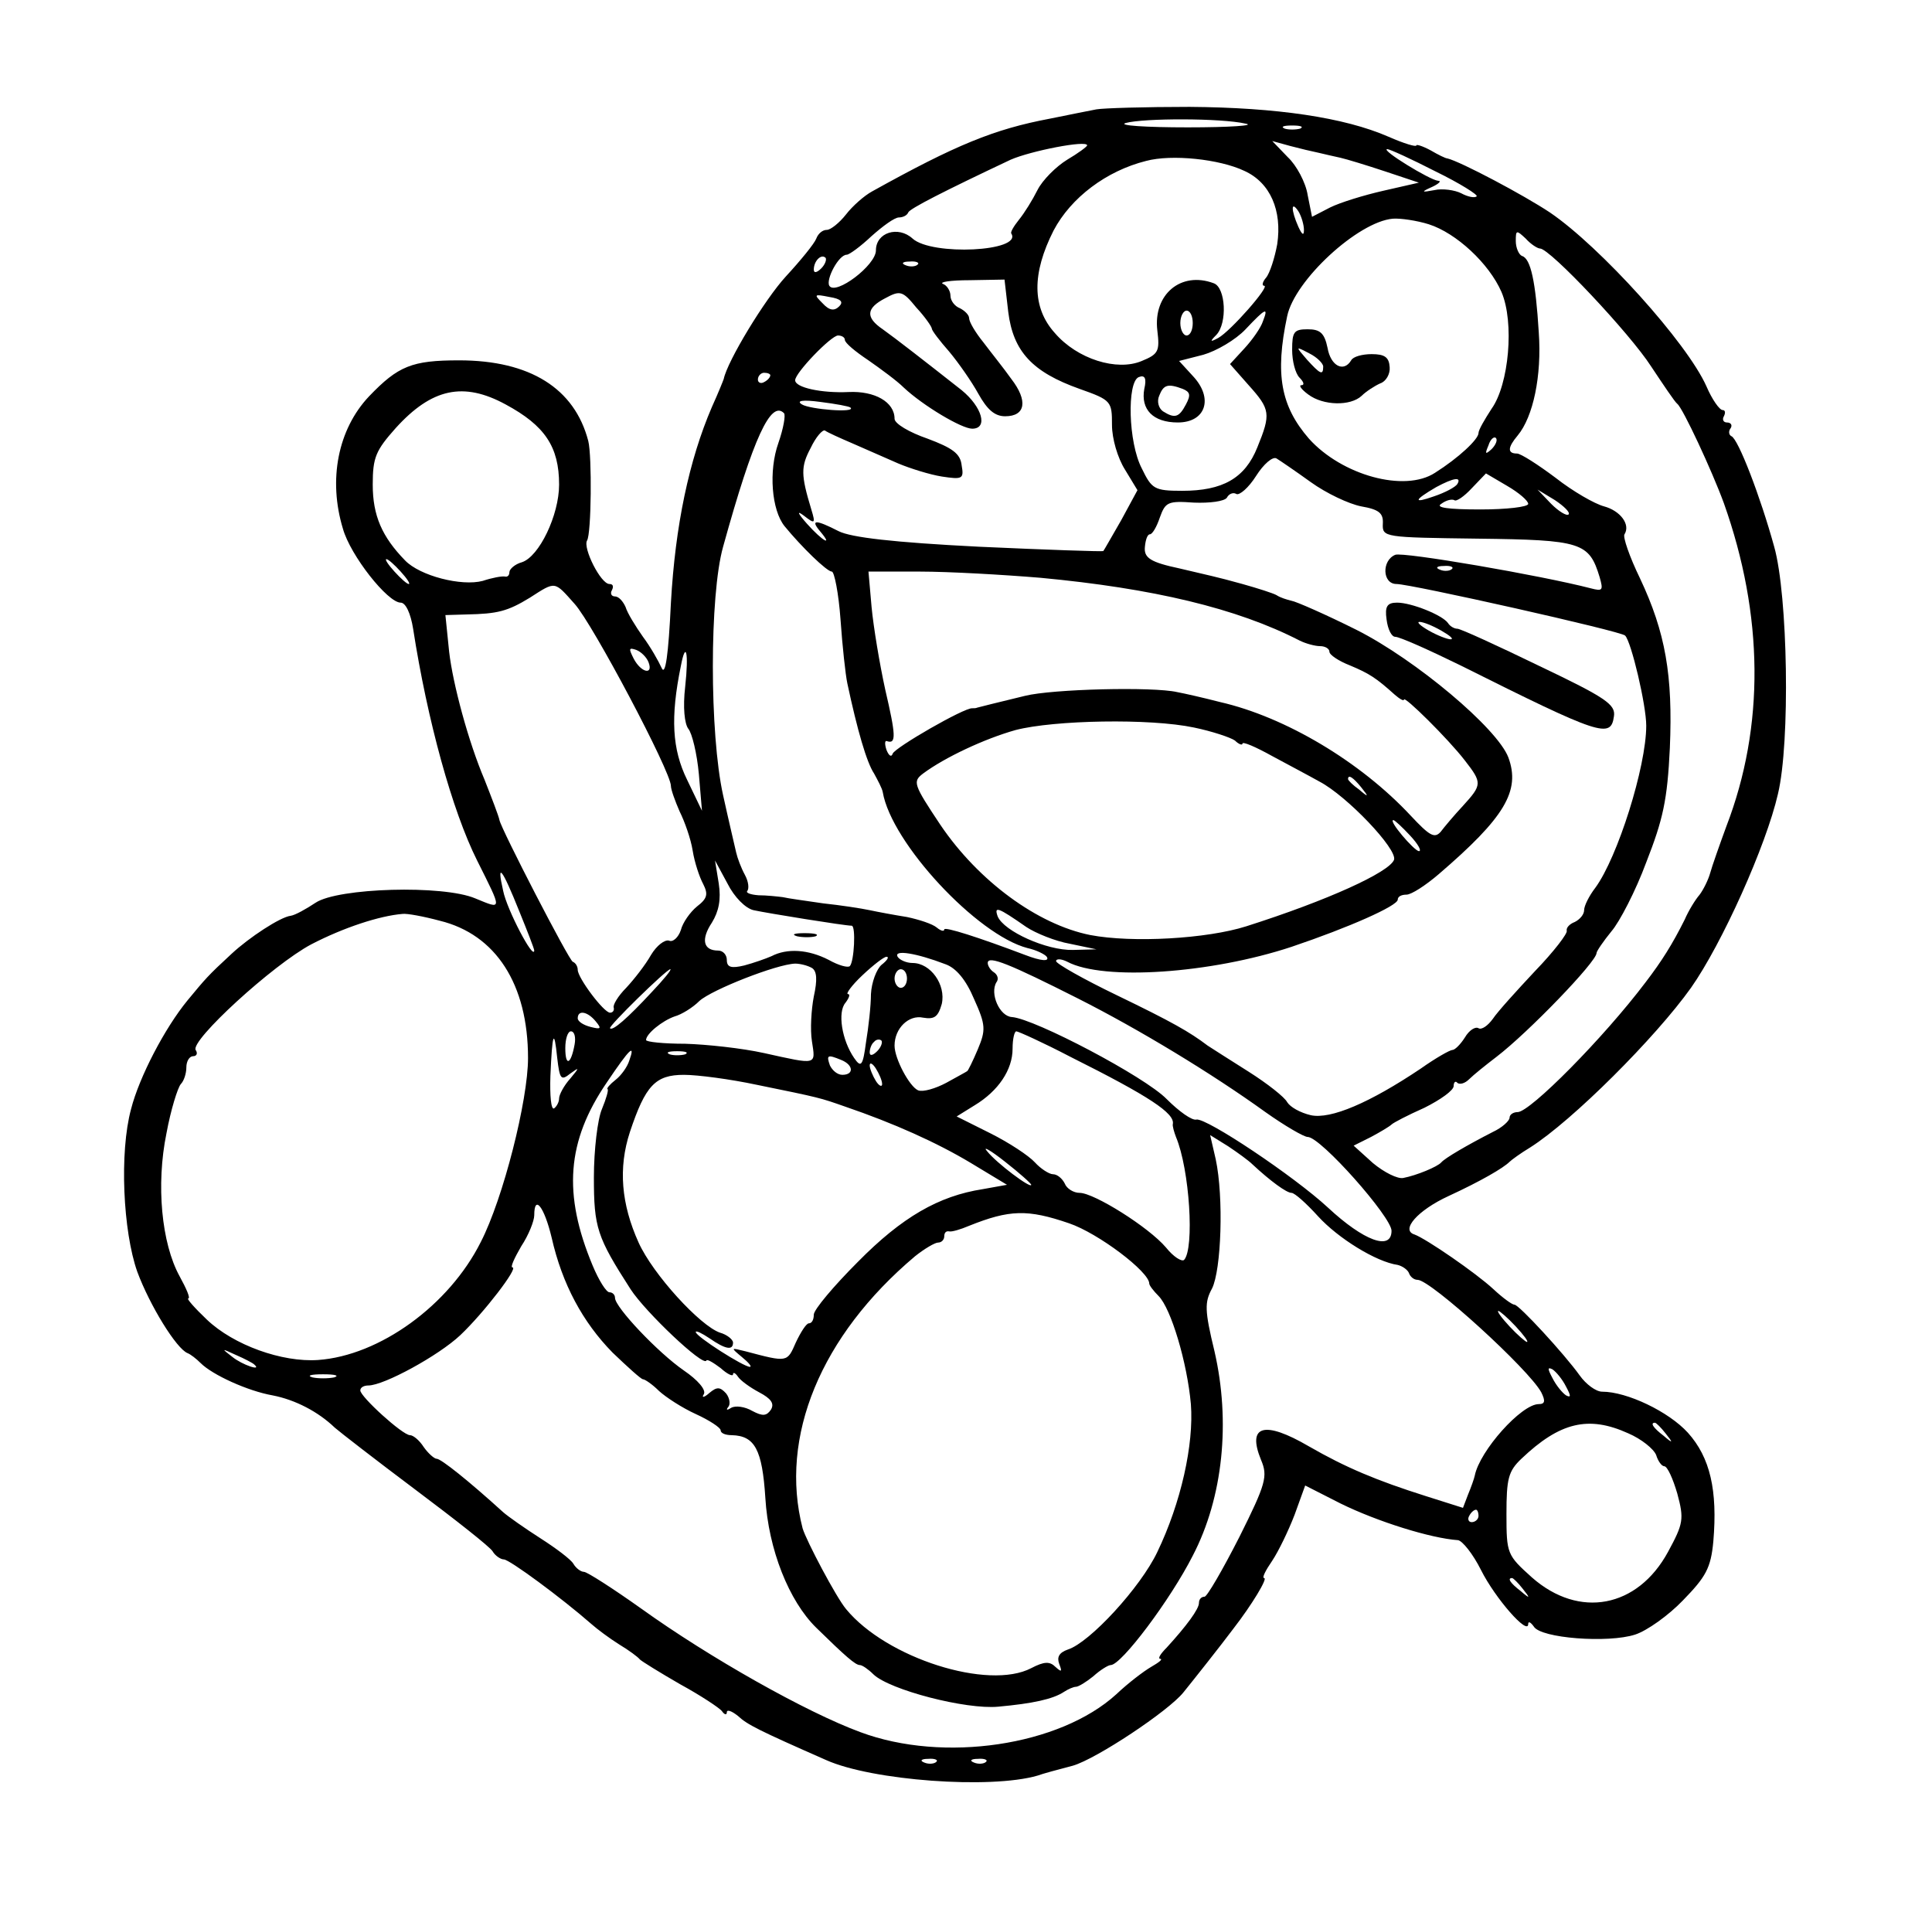 <?xml version="1.0" standalone="no"?>
<!DOCTYPE svg PUBLIC "-//W3C//DTD SVG 20010904//EN"
 "http://www.w3.org/TR/2001/REC-SVG-20010904/DTD/svg10.dtd">
<svg version="1.0" xmlns="http://www.w3.org/2000/svg"
 width="311pt" height="310pt" viewBox="0 0 311 310"
 preserveAspectRatio="xMidYMid meet">
<g transform="translate(0,310) scale(0.1,-0.1)"
fill="#000000" stroke="none">
<path d="M1765 2924 c-11 -2 -45 -9 -75 -15 -90 -17 -151 -42 -286 -117 -13
-7 -32 -24 -42 -37 -11 -14 -25 -25 -31 -25 -7 0 -14 -6 -17 -14 -3 -8 -25
-35 -49 -61 -34 -37 -94 -136 -100 -165 -1 -3 -9 -23 -19 -45 -37 -86 -59
-191 -66 -315 -4 -85 -9 -119 -15 -105 -5 11 -18 34 -30 50 -12 17 -25 38 -28
48 -4 9 -11 17 -17 17 -6 0 -8 5 -5 10 3 6 2 10 -4 10 -14 0 -43 58 -36 70 7
11 8 136 2 160 -22 85 -94 130 -208 130 -76 0 -98 -9 -145 -58 -50 -53 -66
-134 -42 -213 12 -43 72 -119 93 -119 8 0 16 -17 20 -42 23 -148 63 -293 103
-373 41 -82 41 -79 -3 -61 -52 22 -221 17 -257 -7 -15 -10 -33 -20 -40 -21
-17 -2 -67 -35 -95 -61 -39 -36 -42 -40 -71 -75 -37 -45 -78 -124 -91 -175
-19 -70 -13 -197 10 -262 20 -54 63 -124 81 -131 5 -2 14 -9 21 -16 19 -19 76
-45 116 -52 36 -7 73 -26 100 -52 8 -7 66 -52 130 -100 64 -48 120 -92 124
-99 4 -7 13 -13 18 -13 9 0 93 -62 141 -104 9 -8 29 -23 45 -33 15 -9 30 -20
33 -24 3 -3 32 -21 65 -40 33 -18 63 -38 67 -43 4 -6 8 -7 8 -2 0 5 8 2 18 -6
15 -14 33 -23 142 -71 74 -33 264 -47 340 -25 8 3 34 10 57 16 38 11 154 88
178 118 17 21 59 74 80 102 31 40 56 82 50 82 -4 0 2 12 13 28 10 15 26 48 36
74 l17 47 57 -29 c59 -29 145 -56 189 -59 7 -1 24 -22 37 -48 23 -46 76 -106
76 -87 0 5 4 3 9 -4 11 -19 120 -27 163 -13 19 6 54 31 77 55 37 38 45 52 49
95 7 82 -5 135 -41 175 -31 34 -98 66 -138 66 -10 0 -26 12 -36 26 -25 35 -98
114 -105 114 -4 0 -19 11 -34 25 -28 26 -108 81 -127 88 -23 7 5 39 55 62 52
24 88 45 98 55 3 3 18 14 33 23 68 43 202 177 259 257 50 71 121 229 140 312
20 83 16 320 -6 398 -22 80 -58 174 -69 178 -4 2 -5 8 -1 13 3 5 0 9 -6 9 -6
0 -8 5 -5 10 3 6 2 10 -2 10 -5 0 -17 17 -26 38 -31 70 -171 225 -252 280 -42
28 -144 82 -165 87 -3 0 -15 6 -27 13 -13 7 -23 10 -23 8 0 -3 -20 3 -45 14
-71 31 -180 47 -320 48 -72 0 -139 -2 -150 -4z m240 -23 c17 -3 -25 -6 -93 -6
-68 0 -113 3 -100 7 29 8 154 8 193 -1z m88 -8 c-7 -2 -19 -2 -25 0 -7 3 -2 5
12 5 14 0 19 -2 13 -5z m-343 -27 c0 -2 -15 -13 -32 -23 -18 -11 -40 -33 -48
-49 -8 -16 -21 -37 -30 -48 -8 -10 -14 -20 -12 -22 18 -29 -128 -36 -159 -8
-23 21 -59 10 -59 -19 0 -24 -65 -73 -75 -57 -6 10 15 50 28 50 4 0 22 13 40
30 18 16 37 30 44 30 6 0 13 3 15 8 2 6 59 35 165 85 32 14 123 32 123 23z
m373 -12 c9 -2 25 -6 35 -8 9 -2 42 -12 72 -22 l54 -18 -57 -13 c-31 -7 -70
-19 -86 -27 l-29 -15 -7 35 c-3 20 -18 48 -32 61 l-25 26 29 -8 c15 -4 36 -9
46 -11z m188 -30 c39 -19 69 -38 66 -40 -3 -3 -14 -1 -25 5 -10 5 -30 8 -43 5
-21 -4 -22 -3 -4 5 11 5 16 10 10 10 -13 1 -93 50 -82 51 4 0 39 -16 78 -36z
m-308 1 c42 -19 61 -64 53 -118 -4 -22 -12 -47 -18 -54 -6 -7 -7 -13 -3 -13
10 0 -54 -73 -74 -84 -13 -7 -14 -6 -3 5 18 19 15 76 -4 83 -53 20 -98 -18
-91 -76 4 -33 2 -38 -25 -49 -40 -17 -104 3 -140 45 -37 41 -37 96 -2 165 28
53 85 96 149 112 41 11 118 3 158 -16z m96 -95 c0 -10 -3 -8 -9 5 -12 27 -12
43 0 25 5 -8 9 -22 9 -30z m201 9 c44 -14 97 -63 117 -109 21 -49 12 -149 -16
-188 -11 -17 -21 -34 -21 -39 0 -10 -32 -40 -70 -64 -49 -32 -150 -4 -203 55
-45 52 -55 103 -35 197 12 58 114 152 170 157 12 1 39 -3 58 -9z m179 -39 c16
0 145 -137 179 -190 20 -30 38 -57 42 -60 9 -7 56 -108 75 -160 64 -180 66
-359 4 -520 -11 -30 -23 -64 -26 -75 -3 -11 -11 -27 -17 -35 -7 -8 -18 -26
-24 -40 -20 -40 -37 -67 -63 -101 -68 -90 -186 -209 -206 -209 -7 0 -13 -4
-13 -9 0 -5 -12 -16 -27 -23 -41 -21 -77 -42 -83 -49 -6 -7 -40 -21 -61 -25
-9 -2 -31 9 -49 24 l-31 28 28 14 c15 8 30 17 33 20 3 3 26 15 53 27 26 13 47
28 47 35 0 6 3 9 6 5 4 -3 12 -1 19 6 7 7 27 23 44 36 51 39 161 153 161 167
0 3 11 19 24 35 13 15 39 65 56 111 27 69 34 100 38 184 5 117 -7 186 -48 273
-17 35 -28 67 -25 71 10 16 -7 38 -33 45 -15 4 -50 24 -78 46 -28 21 -56 39
-62 39 -16 0 -15 10 1 29 25 30 39 96 34 166 -5 82 -13 119 -27 123 -5 2 -10
13 -10 24 0 18 1 18 16 4 8 -9 19 -16 23 -16z m-1157 -32 c-7 -7 -12 -8 -12
-2 0 14 12 26 19 19 2 -3 -1 -11 -7 -17z m155 6 c-3 -3 -12 -4 -19 -1 -8 3 -5
6 6 6 11 1 17 -2 13 -5z m146 -76 c8 -64 39 -97 115 -124 51 -18 52 -20 52
-58 0 -22 9 -53 21 -72 l20 -33 -26 -48 c-15 -26 -28 -49 -29 -50 -1 -1 -91 2
-200 7 -139 7 -206 15 -226 25 -37 19 -46 19 -30 0 22 -26 4 -16 -21 12 -15
17 -17 22 -5 13 18 -14 19 -13 12 10 -17 56 -17 69 -1 99 8 17 19 30 23 28 4
-3 24 -12 45 -21 20 -9 53 -23 73 -32 19 -8 51 -18 70 -21 33 -5 36 -4 32 18
-2 19 -15 28 -55 43 -29 10 -53 24 -53 32 0 27 -32 45 -74 43 -43 -2 -86 7
-86 19 0 12 58 72 69 72 6 0 11 -3 11 -7 0 -5 17 -19 38 -33 20 -14 46 -33 57
-44 31 -29 93 -66 110 -66 26 0 16 35 -17 62 -61 48 -106 83 -127 98 -28 19
-27 34 4 50 24 13 28 12 50 -15 14 -15 25 -31 25 -34 0 -3 13 -20 28 -37 15
-18 36 -48 47 -68 14 -25 26 -36 43 -36 33 0 37 25 10 60 -12 17 -33 43 -45
59 -13 16 -23 33 -23 39 0 5 -7 12 -15 16 -8 3 -15 12 -15 20 0 8 -6 17 -12
19 -7 3 12 6 43 6 l56 1 6 -52z m-272 9 c-8 -8 -16 -7 -27 5 -14 14 -14 15 11
10 19 -3 23 -8 16 -15z m569 -27 c0 -11 -4 -20 -10 -20 -5 0 -10 9 -10 20 0
11 5 20 10 20 6 0 10 -9 10 -20z m113 3 c-3 -10 -17 -30 -30 -44 l-23 -25 30
-34 c35 -39 36 -46 14 -100 -20 -50 -56 -70 -121 -70 -45 0 -49 3 -65 36 -22
42 -24 139 -5 147 10 4 13 -2 9 -19 -6 -33 14 -54 54 -54 45 0 58 39 24 75
l-22 24 39 10 c21 6 52 24 68 41 33 35 37 36 28 13z m-793 -87 c0 -3 -4 -8
-10 -11 -5 -3 -10 -1 -10 4 0 6 5 11 10 11 6 0 10 -2 10 -4z m664 -22 c12 -5
13 -10 5 -25 -11 -21 -18 -23 -37 -11 -7 5 -10 16 -6 25 7 18 14 20 38 11z
m-1090 -25 c63 -34 86 -68 86 -129 0 -49 -32 -116 -60 -125 -11 -3 -20 -11
-20 -16 0 -5 -3 -8 -7 -7 -5 1 -21 -2 -36 -7 -34 -9 -101 8 -125 33 -37 38
-52 72 -52 122 0 44 5 55 37 91 58 64 109 75 177 38z m555 -5 c10 -9 -65 -3
-78 5 -10 6 1 8 30 4 24 -3 46 -7 48 -9z m-107 -9 c3 -3 -1 -25 -9 -48 -16
-45 -11 -108 10 -134 27 -33 68 -73 76 -73 4 0 11 -35 14 -77 3 -43 8 -89 11
-103 16 -75 31 -127 43 -145 6 -11 13 -24 14 -30 14 -82 152 -230 233 -251 14
-3 28 -10 31 -14 5 -8 -9 -7 -35 3 -74 28 -130 46 -130 41 0 -4 -6 -2 -12 3
-7 6 -29 13 -48 17 -19 3 -46 8 -60 11 -14 3 -47 8 -75 11 -27 4 -57 8 -65 10
-8 1 -26 3 -39 3 -13 1 -21 4 -18 7 3 4 2 15 -4 26 -6 11 -12 27 -14 36 -2 9
-12 51 -21 92 -22 99 -22 322 0 400 49 177 77 236 98 215z m1139 -58 c-10 -9
-11 -8 -5 6 3 10 9 15 12 12 3 -3 0 -11 -7 -18z m-291 -53 c25 -18 61 -35 81
-39 29 -5 36 -11 35 -28 -1 -22 2 -22 153 -24 167 -2 179 -6 196 -62 6 -21 5
-23 -14 -18 -81 21 -302 59 -315 54 -22 -9 -21 -47 2 -47 23 0 362 -76 368
-83 10 -10 34 -112 34 -145 0 -66 -46 -212 -82 -261 -10 -13 -18 -29 -18 -36
0 -7 -7 -15 -15 -19 -8 -3 -14 -9 -13 -14 2 -4 -21 -34 -51 -65 -29 -31 -60
-65 -68 -77 -8 -11 -18 -18 -23 -15 -5 3 -15 -3 -22 -15 -7 -11 -16 -20 -20
-20 -4 0 -27 -13 -51 -30 -82 -55 -145 -82 -177 -75 -17 4 -33 13 -38 21 -4 8
-32 30 -62 49 -30 19 -60 38 -66 42 -29 22 -57 38 -146 81 -54 26 -98 51 -98
55 0 4 8 4 18 -1 58 -31 231 -19 361 24 92 31 171 66 171 76 0 5 6 8 14 8 8 0
31 15 52 33 106 91 132 134 112 188 -18 47 -149 157 -244 205 -50 25 -98 46
-105 47 -8 2 -18 5 -24 9 -5 3 -30 11 -55 18 -43 12 -55 14 -101 25 -47 10
-58 17 -56 35 1 11 4 20 8 20 4 0 11 12 16 27 9 25 13 27 55 24 25 -1 49 2 53
8 3 6 10 9 15 6 5 -3 20 10 32 29 12 19 27 32 33 28 5 -3 30 -20 55 -38z m350
-35 c0 -5 -35 -9 -77 -9 -52 0 -73 3 -63 9 8 6 17 8 21 6 3 -3 16 6 28 19 l23
24 34 -20 c19 -11 34 -24 34 -29z m-114 32 c-3 -5 -20 -14 -38 -20 -34 -12
-32 -6 4 15 28 15 41 17 34 5z m179 -49 c-3 -3 -16 5 -28 17 l-22 23 28 -17
c15 -10 25 -20 22 -23z m-1880 -92 c10 -11 16 -20 13 -20 -3 0 -13 9 -23 20
-10 11 -16 20 -13 20 3 0 13 -9 23 -20z m1692 4 c-3 -3 -12 -4 -19 -1 -8 3 -5
6 6 6 11 1 17 -2 13 -5z m-662 -14 c181 -17 316 -49 417 -101 10 -5 25 -9 33
-9 8 0 15 -4 15 -9 0 -5 15 -15 33 -22 31 -13 42 -20 72 -47 8 -7 15 -11 15
-8 0 7 71 -63 98 -98 28 -36 28 -39 -3 -73 -14 -15 -30 -34 -36 -42 -10 -11
-18 -6 -48 26 -81 87 -202 159 -307 183 -27 7 -58 14 -69 16 -39 9 -201 5
-245 -6 -46 -11 -73 -18 -77 -19 -2 -1 -5 -1 -8 -1 -13 1 -124 -63 -128 -73
-2 -6 -6 -4 -10 6 -3 9 -3 16 1 14 15 -5 14 10 -3 83 -9 41 -19 101 -22 133
l-5 57 83 0 c46 0 134 -5 194 -10z m-750 -42 c29 -32 155 -270 155 -293 0 -6
7 -25 14 -41 8 -16 18 -44 21 -63 3 -19 11 -43 17 -54 8 -16 7 -23 -10 -36
-11 -9 -23 -26 -26 -38 -4 -12 -13 -20 -19 -17 -7 2 -20 -8 -29 -23 -9 -16
-27 -39 -40 -53 -13 -13 -22 -28 -20 -32 1 -5 -2 -8 -6 -8 -10 0 -52 56 -52
69 0 5 -3 11 -8 13 -6 2 -115 213 -118 228 -1 6 -13 37 -24 65 -26 61 -51 154
-57 206 l-6 59 34 1 c50 1 66 5 102 27 42 27 39 27 72 -10z m119 -94 c8 -21
-12 -17 -24 6 -8 16 -8 18 4 14 8 -3 17 -12 20 -20z m59 -39 c-4 -34 -1 -60 5
-68 6 -7 14 -40 17 -73 l5 -59 -24 50 c-24 49 -27 100 -10 183 8 42 13 22 7
-33z m819 -66 c29 -6 59 -16 66 -21 6 -6 12 -8 12 -5 0 4 21 -5 48 -20 26 -14
60 -32 76 -41 44 -23 126 -109 120 -126 -8 -20 -106 -65 -238 -107 -63 -20
-183 -27 -251 -14 -85 17 -180 87 -241 177 -44 66 -45 70 -28 83 35 26 99 56
149 70 62 16 216 19 287 4z m269 -96 c13 -16 12 -17 -3 -4 -10 7 -18 15 -18
17 0 8 8 3 21 -13z m79 -78 c13 -14 19 -25 14 -25 -8 1 -50 50 -41 50 2 0 14
-11 27 -25z m-1057 -120 c23 -5 147 -25 158 -25 7 0 4 -58 -3 -65 -3 -3 -18 1
-34 10 -33 17 -67 19 -92 6 -9 -4 -29 -11 -44 -15 -21 -5 -28 -3 -28 9 0 8 -6
15 -14 15 -24 0 -28 18 -10 45 11 18 15 37 11 63 l-6 37 20 -37 c11 -22 29
-40 42 -43z m-377 -2 c13 -32 24 -60 24 -63 -1 -16 -44 66 -50 96 -11 48 -2
37 26 -33z m816 -25 c15 -10 47 -23 70 -27 l43 -9 -38 -1 c-42 -1 -111 30
-121 54 -6 17 0 15 46 -17z m-944 10 c90 -22 142 -102 142 -221 0 -68 -40
-226 -76 -296 -51 -102 -163 -183 -262 -190 -58 -4 -136 24 -179 65 -20 19
-33 34 -30 34 4 0 -3 16 -14 36 -29 53 -38 147 -21 230 7 38 18 73 23 79 5 5
9 17 9 27 0 10 5 18 11 18 5 0 8 4 4 10 -9 15 124 137 186 170 52 27 110 46
147 49 7 1 34 -4 60 -11z m814 -70 c17 -6 33 -25 46 -56 19 -42 19 -50 6 -81
-8 -19 -16 -35 -17 -35 -1 -1 -16 -9 -34 -19 -17 -9 -37 -15 -45 -12 -14 6
-38 51 -38 72 0 28 23 50 46 45 18 -3 24 1 30 22 7 31 -18 66 -47 66 -10 0
-21 5 -24 10 -7 12 30 6 77 -12z m-103 -1 c-8 -7 -16 -28 -17 -47 0 -19 -4
-54 -8 -78 -5 -38 -8 -41 -19 -25 -20 29 -27 74 -14 89 6 8 8 14 4 14 -4 0 6
14 23 30 18 17 35 30 39 30 5 0 1 -6 -8 -13z m316 -54 c99 -50 216 -121 302
-183 31 -22 62 -40 68 -40 21 0 135 -129 135 -151 0 -33 -45 -16 -102 37 -55
51 -196 145 -212 142 -7 -2 -28 13 -48 33 -35 36 -212 129 -249 132 -20 1 -36
38 -25 56 4 5 2 12 -4 16 -5 3 -10 10 -10 15 0 13 36 -2 145 -57z m-428 49 c8
-5 9 -19 3 -46 -4 -21 -6 -53 -3 -72 6 -39 9 -38 -77 -19 -36 8 -93 14 -127
15 -35 0 -63 3 -63 6 0 10 26 31 46 38 11 3 29 14 40 25 20 18 124 59 154 60
8 0 20 -3 27 -7z m-258 -39 c-39 -42 -63 -63 -67 -58 -3 3 90 94 97 95 3 0
-11 -17 -30 -37z m411 22 c0 -8 -4 -15 -10 -15 -5 0 -10 7 -10 15 0 8 5 15 10
15 6 0 10 -7 10 -15z m-501 -69 c10 -12 8 -13 -8 -9 -12 3 -21 9 -21 14 0 14
16 11 29 -5z m-34 -37 c-6 -33 -15 -36 -15 -6 0 15 4 27 9 27 6 0 8 -10 6 -21z
m798 -20 c128 -64 168 -91 165 -108 -1 -3 2 -13 5 -21 22 -52 30 -180 13 -198
-4 -3 -17 5 -29 20 -28 33 -116 88 -139 88 -10 0 -21 7 -24 15 -4 8 -12 15
-19 15 -6 0 -20 9 -29 19 -10 11 -42 32 -72 47 l-54 27 29 18 c38 23 61 57 61
91 0 16 3 28 6 28 3 0 43 -18 87 -41z m-805 -27 c15 11 15 10 0 -8 -10 -11
-18 -26 -18 -32 0 -6 -4 -13 -8 -16 -5 -3 -7 21 -6 52 3 70 6 78 11 29 4 -34
6 -37 21 -25z m494 36 c-7 -7 -12 -8 -12 -2 0 6 3 14 7 17 3 4 9 5 12 2 2 -3
-1 -11 -7 -17z m-399 -15 c-3 -10 -13 -24 -22 -31 -9 -7 -15 -14 -13 -15 2 -1
-2 -15 -9 -32 -7 -16 -13 -66 -13 -110 0 -81 5 -96 59 -180 24 -37 117 -125
122 -115 1 3 11 -3 23 -12 11 -10 20 -14 20 -10 0 4 4 2 8 -4 4 -6 19 -17 34
-25 19 -10 25 -18 19 -28 -7 -10 -13 -11 -30 -2 -12 7 -27 9 -34 5 -6 -4 -9
-4 -5 1 4 4 3 14 -3 22 -10 11 -15 11 -27 1 -9 -8 -13 -8 -9 -2 4 7 -10 23
-32 38 -42 29 -111 102 -111 117 0 5 -4 9 -9 9 -5 0 -17 19 -27 43 -48 115
-42 200 23 295 37 55 46 63 36 35z m90 10 c-7 -2 -19 -2 -25 0 -7 3 -2 5 12 5
14 0 19 -2 13 -5z m251 -9 c20 -8 21 -24 2 -24 -8 0 -16 7 -20 15 -6 17 -4 18
18 9z m66 -39 c0 -5 -5 -3 -10 5 -5 8 -10 20 -10 25 0 6 5 3 10 -5 5 -8 10
-19 10 -25z m-202 -1 c103 -21 102 -21 142 -35 79 -27 148 -58 203 -91 l58
-35 -39 -7 c-71 -11 -130 -45 -201 -117 -39 -39 -71 -77 -71 -85 0 -8 -3 -14
-8 -14 -4 0 -13 -14 -21 -31 -14 -32 -13 -32 -81 -14 -24 6 -24 6 -6 -9 11 -9
17 -16 13 -16 -10 0 -87 49 -87 56 0 3 10 -2 22 -10 26 -18 38 -20 38 -7 0 5
-10 13 -21 16 -32 11 -108 94 -131 145 -28 62 -33 120 -14 178 25 75 41 92 87
92 22 0 75 -7 117 -16z m798 -128 c29 -27 55 -46 63 -46 5 0 24 -17 43 -38 32
-35 93 -73 128 -78 8 -2 16 -8 18 -13 2 -6 8 -11 14 -11 21 0 179 -144 199
-181 7 -14 6 -19 -4 -19 -28 0 -95 -75 -103 -115 -1 -5 -6 -19 -11 -31 l-8
-21 -60 19 c-79 25 -129 46 -188 80 -72 42 -100 34 -77 -22 11 -26 8 -38 -35
-124 -27 -53 -52 -96 -56 -96 -5 0 -9 -4 -9 -10 0 -10 -20 -37 -52 -72 -10
-10 -15 -18 -10 -18 4 -1 -3 -6 -15 -13 -12 -7 -37 -26 -56 -44 -91 -83 -278
-111 -412 -61 -87 32 -243 120 -353 199 -45 32 -87 59 -92 59 -5 0 -13 6 -17
13 -4 7 -28 25 -53 41 -25 16 -52 35 -60 42 -55 50 -100 86 -107 86 -4 0 -14
9 -21 19 -7 11 -17 19 -22 19 -12 0 -80 62 -80 72 0 5 6 8 13 8 25 0 113 48
148 81 38 36 94 109 84 109 -4 0 3 15 14 34 12 18 21 41 21 50 0 34 16 14 28
-36 17 -75 50 -136 98 -185 24 -23 46 -43 49 -43 3 0 15 -8 26 -19 11 -10 37
-27 59 -37 22 -10 40 -22 40 -26 0 -5 8 -8 18 -8 37 -1 49 -23 54 -101 5 -83
38 -166 82 -209 47 -46 63 -60 70 -60 4 0 14 -7 22 -15 26 -25 149 -57 201
-52 55 5 88 12 106 24 6 4 15 8 19 8 4 0 17 8 28 17 11 10 24 18 28 18 17 0
96 105 132 176 49 94 61 216 35 329 -16 66 -16 79 -4 101 15 30 19 147 6 208
l-9 39 29 -18 c15 -10 33 -23 39 -29z m-356 -33 c0 -7 -56 35 -71 54 -8 9 5 2
29 -17 23 -18 42 -35 42 -37z m61 -62 c47 -16 129 -78 129 -97 0 -3 7 -12 15
-20 20 -20 46 -107 52 -174 5 -65 -16 -159 -54 -238 -27 -57 -109 -146 -144
-157 -14 -5 -18 -12 -14 -23 5 -13 4 -14 -6 -5 -9 9 -18 9 -39 -2 -69 -36
-233 16 -298 95 -16 19 -64 110 -70 130 -38 147 29 310 181 438 15 12 32 22
37 22 6 0 10 5 10 10 0 6 3 9 8 8 4 -1 18 3 32 9 65 26 94 27 161 4z m719
-166 c13 -14 21 -25 18 -25 -2 0 -15 11 -28 25 -13 14 -21 25 -18 25 2 0 15
-11 28 -25z m-2031 -61 c14 -12 -19 -1 -35 12 -18 14 -18 14 6 3 14 -6 27 -13
29 -15z m2112 -36 c8 -15 8 -18 0 -14 -6 4 -16 16 -22 28 -8 15 -8 18 0 14 6
-4 16 -16 22 -28z m-1983 15 c-10 -2 -26 -2 -35 0 -10 3 -2 5 17 5 19 0 27 -2
18 -5z m2083 -90 c21 -9 41 -25 45 -35 3 -10 9 -18 13 -18 5 0 14 -20 21 -44
11 -41 10 -48 -15 -94 -49 -90 -143 -108 -219 -41 -40 36 -41 38 -41 102 0 57
3 69 24 89 62 59 108 70 172 41z m60 0 c13 -16 12 -17 -3 -4 -17 13 -22 21
-14 21 2 0 10 -8 17 -17z m-301 -133 c0 -5 -5 -10 -11 -10 -5 0 -7 5 -4 10 3
6 8 10 11 10 2 0 4 -4 4 -10z m71 -117 c13 -16 12 -17 -3 -4 -17 13 -22 21
-14 21 2 0 10 -8 17 -17z m-944 -279 c-3 -3 -12 -4 -19 -1 -8 3 -5 6 6 6 11 1
17 -2 13 -5z m80 0 c-3 -3 -12 -4 -19 -1 -8 3 -5 6 6 6 11 1 17 -2 13 -5z"/>
<path d="M2080 2537 c0 -18 5 -38 12 -45 7 -7 8 -12 3 -12 -5 0 0 -7 11 -15
24 -18 68 -19 86 -2 7 7 21 16 30 20 9 3 16 15 15 26 -1 16 -8 21 -29 21 -15
0 -30 -4 -33 -10 -12 -20 -33 -9 -38 20 -5 24 -12 30 -32 30 -22 0 -25 -4 -25
-33z m50 -27 c0 -15 -5 -12 -26 11 -19 22 -19 22 4 10 12 -6 22 -16 22 -21z"/>
<path d="M2232 2103 c2 -16 8 -28 14 -28 7 0 54 -21 105 -46 226 -113 242
-118 247 -82 3 19 -13 30 -120 81 -68 33 -127 60 -132 60 -5 0 -12 4 -15 9 -9
13 -59 33 -82 33 -16 0 -20 -6 -17 -27z m88 -18 c14 -8 21 -14 15 -14 -5 0
-21 6 -35 14 -14 8 -20 14 -15 14 6 0 21 -6 35 -14z"/>
<path d="M1283 1593 c9 -2 23 -2 30 0 6 3 -1 5 -18 5 -16 0 -22 -2 -12 -5z"/>
</g>
</svg>
